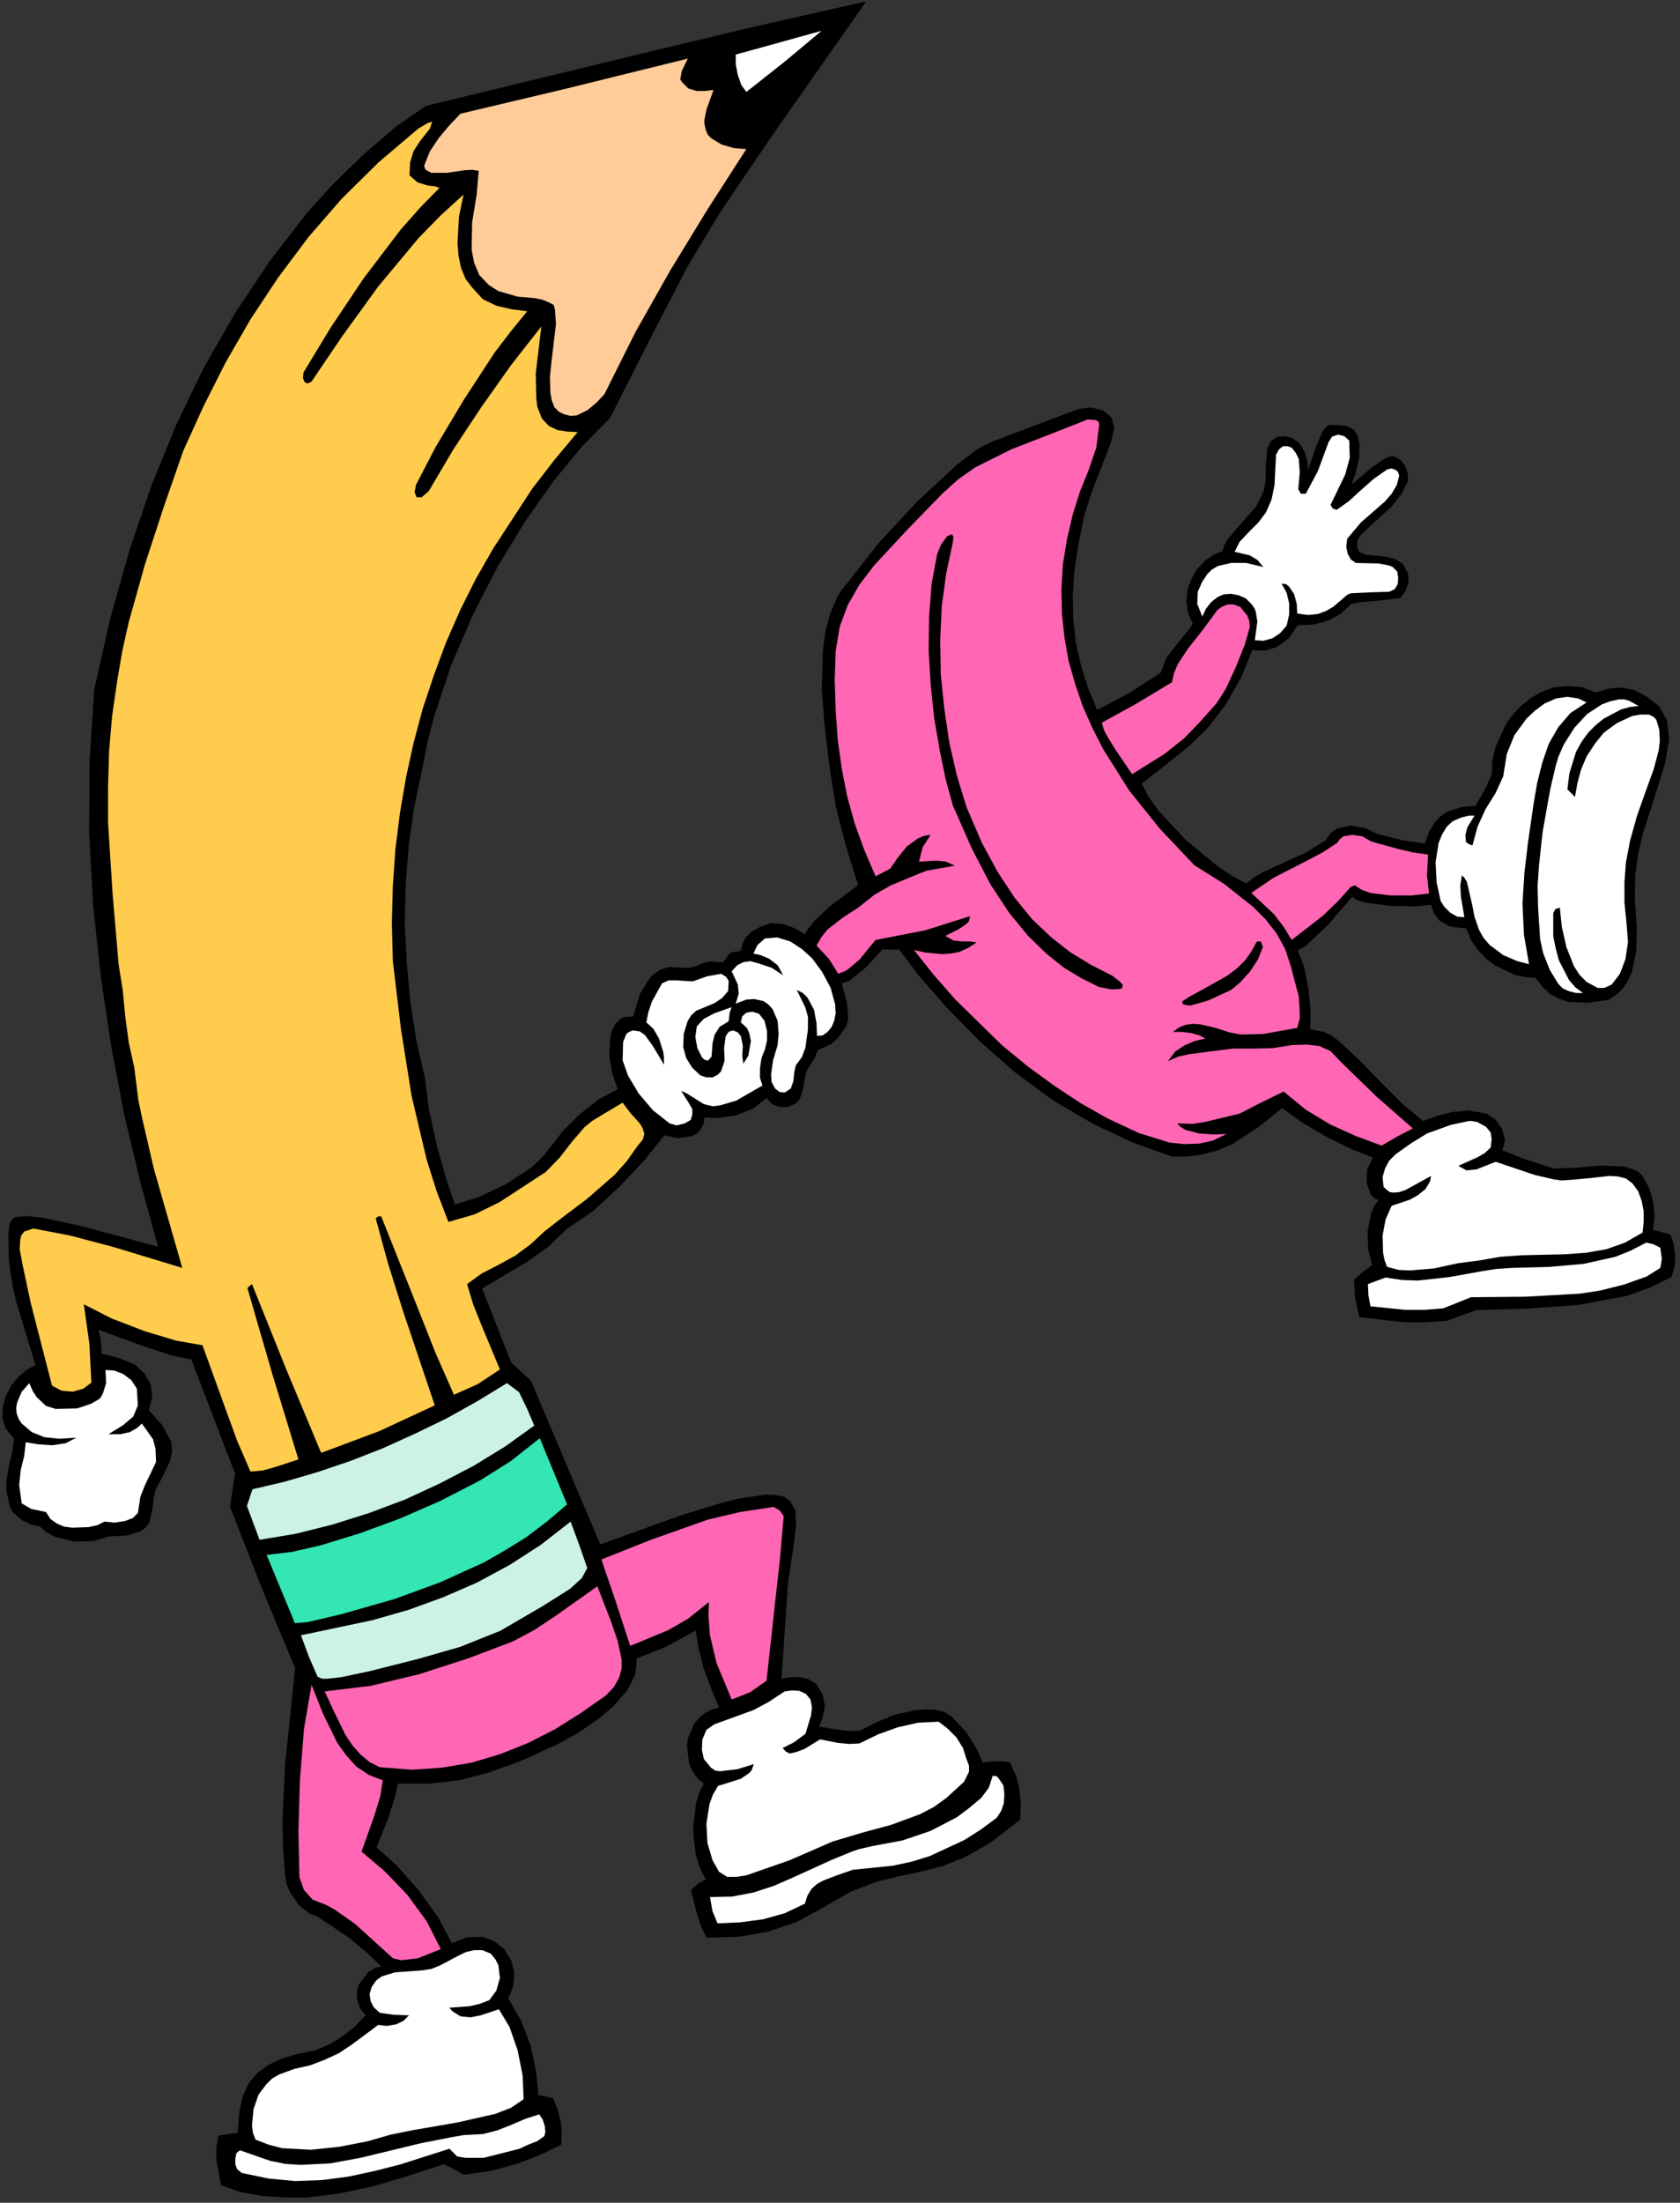 <?xml version="1.0" encoding="UTF-8" standalone="no"?>
<svg
   xmlns:dc="http://purl.org/dc/elements/1.1/"
   xmlns:cc="http://creativecommons.org/ns#"
   xmlns:rdf="http://www.w3.org/1999/02/22-rdf-syntax-ns#"
   xmlns:svg="http://www.w3.org/2000/svg"
   xmlns="http://www.w3.org/2000/svg"
   xmlns:sodipodi="http://sodipodi.sourceforge.net/DTD/sodipodi-0.dtd"
   xmlns:inkscape="http://www.inkscape.org/namespaces/inkscape"
   version="1.0"
   width="58.667mm"
   height="76.87mm"
   id="svg66"
   sodipodi:docname="CS001300.WMF">
  <rect width="100%" height="100%" fill="#333333" stroke="none"/>
  <sodipodi:namedview
     pagecolor="#ffffff"
     bordercolor="#666666"
     borderopacity="1"
     objecttolerance="10"
     gridtolerance="10"
     guidetolerance="10"
     inkscape:pageopacity="0"
     inkscape:pageshadow="2"
     inkscape:window-width="640"
     inkscape:window-height="480"
     id="namedview68" />
  <defs
     id="defs6">
    <clipPath
       clipPathUnits="userSpaceOnUse"
       id="clipWmfPath1">
      <path
         d="M 0,0 L 221.6,0 L 221.6,290.4 L 0,290.4 z"
         id="path2" />
    </clipPath>
    <pattern
       id="WMFhbasepattern"
       patternUnits="userSpaceOnUse"
       width="6"
       height="6"
       x="0"
       y="0" />
  </defs>
  <path
     style="fill:#000000;fill-rule:nonzero;fill-opacity:1;stroke:none;"
     clip-path="url(#clipWmfPath1)"
     d="  M 114.099,0.333   L 102.636,16.663   L 96.771,25.261   L 94.572,28.593   L 90.639,35.125   L 85.508,45.056   L 80.442,55.054   L 76.777,58.787   L 72.978,63.385   L 69.179,68.784   L 65.58,74.716   L 62.315,81.048   L 59.449,87.713   L 57.183,94.512   L 56.316,97.911   L 55.65,101.31   L 54.584,106.309   L 53.85,111.441   L 53.451,116.573   L 53.317,121.772   L 53.584,126.971   L 54.05,132.103   L 54.85,137.235   L 55.983,142.167   L 56.516,146.366   L 57.583,151.232   L 58.849,155.698   L 59.982,158.964   L 63.114,158.03   L 66.78,156.297   L 70.246,154.031   L 71.645,152.698   L 72.778,151.299   L 74.311,149.299   L 76.51,147.1   L 79.043,145.1   L 81.642,143.7   L 80.909,141.568   L 80.509,139.235   L 80.642,136.969   L 80.842,135.969   L 81.309,135.102   L 81.909,134.502   L 82.442,134.236   L 83.642,134.169   L 84.575,131.103   L 85.574,129.437   L 86.041,128.837   L 87.107,128.037   L 88.307,127.637   L 89.64,127.704   L 90.839,127.771   L 91.906,127.504   L 92.839,127.104   L 93.772,126.904   L 95.371,127.038   L 95.971,126.438   L 96.171,126.038   L 96.571,125.704   L 97.837,125.505   L 98.104,124.505   L 98.504,123.705   L 99.237,122.972   L 100.436,122.305   L 101.769,121.839   L 103.302,121.972   L 104.835,122.505   L 106.235,123.372   L 106.835,122.439   L 107.634,121.439   L 109.567,119.639   L 113.366,116.773   L 111.633,111.174   L 110.433,106.376   L 109.634,101.51   L 108.901,95.378   L 108.567,90.912   L 108.701,85.914   L 109.034,83.381   L 109.634,81.048   L 110.567,78.849   L 111.167,77.849   L 111.9,76.982   L 115.965,71.784   L 121.164,66.185   L 126.495,61.253   L 128.895,59.453   L 129.761,58.92   L 131.027,58.32   L 142.157,54.121   L 143.157,53.921   L 144.09,53.854   L 145.623,54.254   L 146.623,55.121   L 146.956,56.52   L 146.489,58.453   L 145.356,61.386   L 144.023,64.785   L 142.957,68.184   L 142.224,71.85   L 141.691,75.316   L 141.491,78.582   L 141.557,81.715   L 141.891,84.714   L 142.557,87.713   L 143.49,90.713   L 144.756,93.778   L 148.955,91.579   L 153.287,88.78   L 154.02,86.847   L 155.287,85.18   L 156.553,83.647   L 157.553,82.314   L 156.886,80.781   L 156.686,79.248   L 156.82,77.782   L 157.353,76.382   L 158.086,75.116   L 159.085,74.05   L 160.218,73.25   L 161.418,72.783   L 161.618,72.117   L 162.018,71.317   L 163.351,69.717   L 165.883,66.851   L 166.883,64.785   L 167.15,63.319   L 167.15,61.653   L 167.35,59.186   L 167.816,58.253   L 168.616,57.72   L 169.549,57.653   L 170.482,57.853   L 171.415,58.52   L 172.082,59.586   L 172.481,60.986   L 172.548,62.519   L 173.814,58.92   L 174.548,57.187   L 174.881,56.587   L 175.481,56.12   L 177.547,56.254   L 178.346,56.587   L 178.613,56.787   L 179.013,57.32   L 179.346,58.587   L 179.279,60.386   L 178.813,62.386   L 178.146,64.252   L 181.212,61.653   L 182.812,60.586   L 183.412,60.319   L 183.611,60.253   L 184.211,60.386   L 184.811,60.786   L 185.344,61.453   L 185.677,62.386   L 185.744,63.385   L 184.878,65.118   L 183.611,66.718   L 179.546,70.45   L 179.079,71.184   L 179.013,72.117   L 179.279,72.85   L 180.212,73.25   L 182.878,73.516   L 184.145,73.85   L 185.078,74.45   L 185.744,75.649   L 185.811,76.849   L 185.411,77.915   L 184.744,78.782   L 181.345,79.182   L 179.546,79.315   L 178.28,79.582   L 176.947,80.848   L 175.347,81.715   L 173.481,82.248   L 171.215,82.381   L 170.016,84.114   L 168.483,85.247   L 166.883,85.714   L 165.217,85.647   L 163.684,89.379   L 161.751,92.779   L 159.419,95.845   L 156.82,98.377   L 153.154,101.31   L 150.555,103.31   L 151.488,105.109   L 152.821,106.975   L 156.486,110.908   L 160.618,114.307   L 162.618,115.64   L 164.484,116.64   L 165.617,115.773   L 166.883,115.04   L 169.549,113.841   L 172.348,112.574   L 175.014,110.908   L 175.68,109.975   L 176.48,109.375   L 178.28,108.975   L 180.146,109.308   L 181.812,110.108   L 185.011,110.908   L 188.143,111.374   L 188.677,109.775   L 189.41,108.575   L 190.209,107.709   L 191.143,107.109   L 193.075,106.509   L 194.808,106.376   L 196.141,104.043   L 197.007,102.11   L 197.074,100.31   L 197.474,98.577   L 198.874,95.511   L 199.807,94.245   L 200.873,93.112   L 202.073,92.179   L 203.272,91.446   L 205.005,90.779   L 206.804,90.579   L 208.737,90.713   L 210.67,91.446   L 212.336,90.912   L 214.069,90.779   L 215.668,91.112   L 217.201,91.912   L 218.868,93.179   L 219.934,95.045   L 220.2,97.511   L 219.667,100.644   L 218.268,105.176   L 216.735,109.908   L 216.135,112.508   L 215.735,115.374   L 215.668,118.639   L 215.935,122.305   L 215.868,125.438   L 215.269,128.237   L 214.735,129.37   L 214.069,130.37   L 213.203,131.17   L 212.269,131.77   L 209.537,132.17   L 207.004,132.036   L 205.805,131.636   L 204.672,131.037   L 203.672,130.103   L 202.739,128.904   L 201.339,128.77   L 200.007,128.504   L 197.341,127.237   L 196.141,126.304   L 195.075,125.171   L 194.208,123.905   L 193.608,122.372   L 191.409,122.105   L 190.076,121.372   L 189.343,120.372   L 188.943,119.239   L 186.744,119.439   L 183.545,119.373   L 180.346,118.973   L 179.213,118.639   L 178.813,118.439   L 178.48,118.106   L 175.281,121.839   L 172.948,124.038   L 172.148,124.771   L 171.149,125.305   L 172.015,127.504   L 172.615,130.503   L 172.881,133.503   L 172.815,135.835   L 174.614,136.169   L 175.614,136.635   L 176.547,137.302   L 179.346,139.901   L 182.212,142.834   L 185.078,145.7   L 187.81,147.966   L 189.61,147.3   L 191.676,146.766   L 193.875,146.566   L 196.141,146.966   L 197.274,147.699   L 198.14,148.899   L 198.54,150.299   L 198.407,151.032   L 198.14,151.765   L 201.006,152.898   L 205.072,154.231   L 208.071,154.098   L 211.336,153.831   L 214.336,153.965   L 215.602,154.365   L 216.068,154.565   L 216.668,155.098   L 217.601,156.764   L 218.134,158.63   L 218.268,160.563   L 218.068,162.296   L 220.4,162.896   L 220.8,164.096   L 221,165.562   L 220.934,167.028   L 220.534,168.361   L 217.668,169.761   L 214.669,170.827   L 208.204,172.027   L 201.539,172.494   L 194.808,172.694   L 191.009,174.093   L 188.077,174.293   L 185.278,174.293   L 179.479,173.627   L 178.946,171.094   L 178.813,168.828   L 179.879,167.895   L 181.212,166.895   L 180.679,164.762   L 180.612,162.296   L 181.079,159.963   L 181.545,158.964   L 182.145,158.23   L 181.545,158.03   L 181.012,157.497   L 180.479,156.031   L 180.546,154.231   L 181.345,152.632   L 178.48,151.499   L 175.081,149.832   L 171.815,147.899   L 169.216,146.033   L 165.95,148.633   L 162.551,150.832   L 160.685,151.632   L 158.752,152.165   L 156.753,152.432   L 154.687,152.432   L 149.622,150.632   L 144.357,148.166   L 139.025,145.033   L 133.96,141.301   L 129.428,137.302   L 125.096,132.903   L 121.364,128.637   L 118.698,125.105   L 117.631,125.171   L 116.432,125.105   L 114.232,127.504   L 112.699,128.77   L 112.1,129.237   L 110.967,129.637   L 111.7,132.303   L 111.833,133.836   L 111.833,134.436   L 111.566,135.369   L 110.567,136.769   L 109.634,137.635   L 107.834,138.435   L 107.434,139.501   L 106.968,140.234   L 106.568,140.834   L 106.235,141.568   L 105.901,143.567   L 105.568,144.633   L 105.435,144.967   L 104.902,145.5   L 103.902,145.9   L 102.902,145.9   L 101.969,145.567   L 101.17,144.7   L 99.303,146.166   L 97.037,147.033   L 94.705,147.366   L 92.905,147.3   L 92.772,148.166   L 92.439,148.833   L 91.906,149.432   L 91.239,149.766   L 89.506,150.032   L 87.64,149.632   L 84.974,152.965   L 81.709,156.431   L 78.243,159.63   L 74.711,162.029   L 72.312,164.362   L 69.379,166.428   L 63.514,169.894   L 67.38,179.759   L 69.979,182.158   L 79.176,203.82   L 89.906,199.954   L 95.371,198.288   L 97.504,197.755   L 101.103,197.221   L 102.369,197.288   L 103.436,197.488   L 104.235,198.088   L 104.902,199.288   L 104.968,201.22   L 104.702,203.42   L 103.902,208.819   L 103.036,221.549   L 104.102,221.349   L 105.368,221.283   L 106.635,221.549   L 107.634,222.149   L 108.501,223.549   L 108.767,225.015   L 108.501,226.415   L 107.968,227.814   L 110.5,228.214   L 112.1,228.414   L 113.566,228.348   L 115.632,227.281   L 118.031,226.281   L 120.697,225.682   L 122.097,225.548   L 123.496,225.615   L 124.563,225.881   L 125.562,226.481   L 127.362,228.414   L 128.761,230.614   L 129.628,232.547   L 131.36,232.413   L 132.36,232.413   L 133.227,232.547   L 134.026,234.28   L 134.426,235.879   L 134.626,237.679   L 134.56,239.945   L 130.694,242.944   L 127.295,244.877   L 124.229,246.077   L 121.297,246.81   L 118.431,247.41   L 115.499,248.143   L 112.233,249.409   L 108.634,251.476   L 105.102,253.409   L 101.37,254.675   L 97.504,255.341   L 93.305,255.475   L 92.639,254.075   L 92.106,252.475   L 91.306,249.343   L 92.239,248.476   L 93.305,247.943   L 92.506,246.41   L 91.972,244.744   L 91.706,242.944   L 91.572,241.145   L 91.972,237.812   L 92.439,236.346   L 93.039,235.213   L 92.172,234.546   L 91.506,233.613   L 91.039,232.547   L 90.906,231.414   L 90.773,230.28   L 90.906,229.281   L 91.706,227.414   L 92.372,226.615   L 93.105,226.015   L 94.038,225.548   L 95.038,225.282   L 94.038,222.882   L 92.972,220.016   L 92.239,217.15   L 91.906,214.884   L 87.774,217.15   L 83.908,218.683   L 83.908,219.75   L 83.708,220.883   L 83.242,221.882   L 82.642,222.949   L 80.909,224.948   L 78.776,226.748   L 76.244,228.481   L 73.578,229.947   L 68.579,232.213   L 64.514,233.68   L 60.715,234.679   L 56.783,235.146   L 52.451,235.146   L 51.984,237.146   L 51.251,239.478   L 49.585,243.677   L 52.384,246.21   L 55.25,249.476   L 57.783,253.009   L 59.582,256.408   L 61.715,255.608   L 63.648,255.541   L 65.247,256.141   L 66.513,257.208   L 67.38,258.607   L 67.78,260.207   L 67.646,261.94   L 66.98,263.606   L 68.646,266.472   L 69.912,269.738   L 70.645,273.137   L 70.979,276.47   L 71.645,276.537   L 72.911,276.803   L 73.511,278.269   L 73.911,279.802   L 74.044,281.402   L 73.978,282.802   L 71.379,284.068   L 68.313,285.268   L 64.847,286.201   L 61.248,286.734   L 59.849,285.934   L 58.582,285.335   L 53.717,286.934   L 49.185,288.267   L 44.787,289.2   L 40.588,289.733   L 37.722,289.733   L 34.59,289.534   L 31.657,289   L 29.258,288.134   L 28.658,284.868   L 28.658,283.202   L 28.925,281.735   L 31.457,281.402   L 31.657,278.736   L 32.124,276.537   L 32.923,274.804   L 34.056,273.471   L 35.523,272.404   L 37.255,271.604   L 39.255,271.004   L 41.587,270.538   L 43.52,269.738   L 45.253,268.672   L 46.853,267.405   L 48.385,265.806   L 47.586,264.806   L 47.252,263.806   L 47.186,262.74   L 47.452,261.807   L 48.652,260.207   L 49.518,259.674   L 50.518,259.407   L 48.652,257.608   L 46.186,255.541   L 41.921,252.675   L 40.854,252.275   L 39.521,251.209   L 38.388,249.543   L 37.922,248.476   L 37.722,247.343   L 37.455,243.544   L 37.389,239.812   L 37.722,232.747   L 39.055,220.016   L 34.59,209.285   L 30.458,198.688   L 31.124,194.355   L 25.326,179.226   L 22.726,178.692   L 19.061,177.493   L 12.863,175.226   L 13.196,176.826   L 13.329,178.626   L 15.529,179.159   L 17.795,180.092   L 18.994,181.225   L 19.794,182.625   L 19.994,184.291   L 19.527,186.024   L 21.327,188.024   L 22.527,190.223   L 22.593,191.556   L 22.327,192.689   L 21.46,194.555   L 20.461,196.422   L 20.194,197.488   L 20.061,198.754   L 19.661,200.687   L 19.194,201.354   L 18.528,201.887   L 16.728,202.42   L 14.262,202.554   L 12.33,203.153   L 9.864,203.22   L 7.331,202.62   L 6.198,202.02   L 5.265,201.22   L 4.265,201.021   L 2.932,200.421   L 1.799,199.421   L 1.4,198.688   L 1.2,197.821   L 0.933,196.555   L 0.933,195.422   L 1.266,193.356   L 1.733,191.489   L 1.933,189.69   L 0.866,188.423   L 0.4,187.024   L 0.467,185.557   L 0.866,184.158   L 1.6,182.758   L 2.533,181.625   L 3.666,180.692   L 4.799,180.092   L 2.266,171.761   L 1.799,169.761   L 1.466,167.695   L 1.266,166.095   L 1.2,162.896   L 1.333,161.563   L 1.6,160.963   L 1.999,160.63   L 3.532,160.496   L 5.532,160.696   L 10.53,161.763   L 20.994,164.562   L 18.661,156.031   L 16.528,147.166   L 14.796,138.102   L 13.396,128.77   L 12.396,119.373   L 11.863,109.841   L 11.93,100.377   L 12.53,90.979   L 14.662,81.515   L 17.195,72.583   L 20.061,64.119   L 23.326,56.12   L 26.992,48.522   L 31.124,41.324   L 35.656,34.525   L 40.654,28.06   L 44.187,24.194   L 48.252,20.262   L 52.384,16.729   L 56.25,14.063   L 84.308,7.265   L 98.504,3.866   L 114.099,0.333  z "
     id="path8" />
  <path
     style="fill:none;stroke:#000000;stroke-width:0.2px;stroke-linecap:round;stroke-linejoin:round;stroke-miterlimit:4;stroke-dasharray:none;stroke-opacity:1;"
     clip-path="url(#clipWmfPath1)"
     d="  M 114.099,0.333   L 102.636,16.663   L 96.771,25.261   L 94.572,28.593   L 90.639,35.125   L 85.508,45.056   L 80.442,55.054   L 76.777,58.787   L 72.978,63.385   L 69.179,68.784   L 65.58,74.716   L 62.315,81.048   L 59.449,87.713   L 57.183,94.512   L 56.316,97.911   L 55.65,101.31   L 54.584,106.309   L 53.85,111.441   L 53.451,116.573   L 53.317,121.772   L 53.584,126.971   L 54.05,132.103   L 54.85,137.235   L 55.983,142.167   L 56.516,146.366   L 57.583,151.232   L 58.849,155.698   L 59.982,158.964   L 63.114,158.03   L 66.78,156.297   L 70.246,154.031   L 71.645,152.698   L 72.778,151.299   L 74.311,149.299   L 76.51,147.1   L 79.043,145.1   L 81.642,143.7   L 80.909,141.568   L 80.509,139.235   L 80.642,136.969   L 80.842,135.969   L 81.309,135.102   L 81.909,134.502   L 82.442,134.236   L 83.642,134.169   L 84.575,131.103   L 85.574,129.437   L 86.041,128.837   L 87.107,128.037   L 88.307,127.637   L 89.64,127.704   L 90.839,127.771   L 91.906,127.504   L 92.839,127.104   L 93.772,126.904   L 95.371,127.038   L 95.971,126.438   L 96.171,126.038   L 96.571,125.704   L 97.837,125.505   L 98.104,124.505   L 98.504,123.705   L 99.237,122.972   L 100.436,122.305   L 101.769,121.839   L 103.302,121.972   L 104.835,122.505   L 106.235,123.372   L 106.835,122.439   L 107.634,121.439   L 109.567,119.639   L 113.366,116.773   L 111.633,111.174   L 110.433,106.376   L 109.634,101.51   L 108.901,95.378   L 108.567,90.912   L 108.701,85.914   L 109.034,83.381   L 109.634,81.048   L 110.567,78.849   L 111.167,77.849   L 111.9,76.982   L 115.965,71.784   L 121.164,66.185   L 126.495,61.253   L 128.895,59.453   L 129.761,58.92   L 131.027,58.32   L 142.157,54.121   L 143.157,53.921   L 144.09,53.854   L 145.623,54.254   L 146.623,55.121   L 146.956,56.52   L 146.489,58.453   L 145.356,61.386   L 144.023,64.785   L 142.957,68.184   L 142.224,71.85   L 141.691,75.316   L 141.491,78.582   L 141.557,81.715   L 141.891,84.714   L 142.557,87.713   L 143.49,90.713   L 144.756,93.778   L 148.955,91.579   L 153.287,88.78   L 154.02,86.847   L 155.287,85.18   L 156.553,83.647   L 157.553,82.314   L 156.886,80.781   L 156.686,79.248   L 156.82,77.782   L 157.353,76.382   L 158.086,75.116   L 159.085,74.05   L 160.218,73.25   L 161.418,72.783   L 161.618,72.117   L 162.018,71.317   L 163.351,69.717   L 165.883,66.851   L 166.883,64.785   L 167.15,63.319   L 167.15,61.653   L 167.35,59.186   L 167.816,58.253   L 168.616,57.72   L 169.549,57.653   L 170.482,57.853   L 171.415,58.52   L 172.082,59.586   L 172.481,60.986   L 172.548,62.519   L 173.814,58.92   L 174.548,57.187   L 174.881,56.587   L 175.481,56.12   L 177.547,56.254   L 178.346,56.587   L 178.613,56.787   L 179.013,57.32   L 179.346,58.587   L 179.279,60.386   L 178.813,62.386   L 178.146,64.252   L 181.212,61.653   L 182.812,60.586   L 183.412,60.319   L 183.611,60.253   L 184.211,60.386   L 184.811,60.786   L 185.344,61.453   L 185.677,62.386   L 185.744,63.385   L 184.878,65.118   L 183.611,66.718   L 179.546,70.45   L 179.079,71.184   L 179.013,72.117   L 179.279,72.85   L 180.212,73.25   L 182.878,73.516   L 184.145,73.85   L 185.078,74.45   L 185.744,75.649   L 185.811,76.849   L 185.411,77.915   L 184.744,78.782   L 181.345,79.182   L 179.546,79.315   L 178.28,79.582   L 176.947,80.848   L 175.347,81.715   L 173.481,82.248   L 171.215,82.381   L 170.016,84.114   L 168.483,85.247   L 166.883,85.714   L 165.217,85.647   L 163.684,89.379   L 161.751,92.779   L 159.419,95.845   L 156.82,98.377   L 153.154,101.31   L 150.555,103.31   L 151.488,105.109   L 152.821,106.975   L 156.486,110.908   L 160.618,114.307   L 162.618,115.64   L 164.484,116.64   L 165.617,115.773   L 166.883,115.04   L 169.549,113.841   L 172.348,112.574   L 175.014,110.908   L 175.68,109.975   L 176.48,109.375   L 178.28,108.975   L 180.146,109.308   L 181.812,110.108   L 185.011,110.908   L 188.143,111.374   L 188.677,109.775   L 189.41,108.575   L 190.209,107.709   L 191.143,107.109   L 193.075,106.509   L 194.808,106.376   L 196.141,104.043   L 197.007,102.11   L 197.074,100.31   L 197.474,98.577   L 198.874,95.511   L 199.807,94.245   L 200.873,93.112   L 202.073,92.179   L 203.272,91.446   L 205.005,90.779   L 206.804,90.579   L 208.737,90.713   L 210.67,91.446   L 212.336,90.912   L 214.069,90.779   L 215.668,91.112   L 217.201,91.912   L 218.868,93.179   L 219.934,95.045   L 220.2,97.511   L 219.667,100.644   L 218.268,105.176   L 216.735,109.908   L 216.135,112.508   L 215.735,115.374   L 215.668,118.639   L 215.935,122.305   L 215.868,125.438   L 215.269,128.237   L 214.735,129.37   L 214.069,130.37   L 213.203,131.17   L 212.269,131.77   L 209.537,132.17   L 207.004,132.036   L 205.805,131.636   L 204.672,131.037   L 203.672,130.103   L 202.739,128.904   L 201.339,128.77   L 200.007,128.504   L 197.341,127.237   L 196.141,126.304   L 195.075,125.171   L 194.208,123.905   L 193.608,122.372   L 191.409,122.105   L 190.076,121.372   L 189.343,120.372   L 188.943,119.239   L 186.744,119.439   L 183.545,119.373   L 180.346,118.973   L 179.213,118.639   L 178.813,118.439   L 178.48,118.106   L 175.281,121.839   L 172.948,124.038   L 172.148,124.771   L 171.149,125.305   L 172.015,127.504   L 172.615,130.503   L 172.881,133.503   L 172.815,135.835   L 174.614,136.169   L 175.614,136.635   L 176.547,137.302   L 179.346,139.901   L 182.212,142.834   L 185.078,145.7   L 187.81,147.966   L 189.61,147.3   L 191.676,146.766   L 193.875,146.566   L 196.141,146.966   L 197.274,147.699   L 198.14,148.899   L 198.54,150.299   L 198.407,151.032   L 198.14,151.765   L 201.006,152.898   L 205.072,154.231   L 208.071,154.098   L 211.336,153.831   L 214.336,153.965   L 215.602,154.365   L 216.068,154.565   L 216.668,155.098   L 217.601,156.764   L 218.134,158.63   L 218.268,160.563   L 218.068,162.296   L 220.4,162.896   L 220.8,164.096   L 221,165.562   L 220.934,167.028   L 220.534,168.361   L 217.668,169.761   L 214.669,170.827   L 208.204,172.027   L 201.539,172.494   L 194.808,172.694   L 191.009,174.093   L 188.077,174.293   L 185.278,174.293   L 179.479,173.627   L 178.946,171.094   L 178.813,168.828   L 179.879,167.895   L 181.212,166.895   L 180.679,164.762   L 180.612,162.296   L 181.079,159.963   L 181.545,158.964   L 182.145,158.23   L 181.545,158.03   L 181.012,157.497   L 180.479,156.031   L 180.546,154.231   L 181.345,152.632   L 178.48,151.499   L 175.081,149.832   L 171.815,147.899   L 169.216,146.033   L 165.95,148.633   L 162.551,150.832   L 160.685,151.632   L 158.752,152.165   L 156.753,152.432   L 154.687,152.432   L 149.622,150.632   L 144.357,148.166   L 139.025,145.033   L 133.96,141.301   L 129.428,137.302   L 125.096,132.903   L 121.364,128.637   L 118.698,125.105   L 117.631,125.171   L 116.432,125.105   L 114.232,127.504   L 112.699,128.77   L 112.1,129.237   L 110.967,129.637   L 111.7,132.303   L 111.833,133.836   L 111.833,134.436   L 111.566,135.369   L 110.567,136.769   L 109.634,137.635   L 107.834,138.435   L 107.434,139.501   L 106.968,140.234   L 106.568,140.834   L 106.235,141.568   L 105.901,143.567   L 105.568,144.633   L 105.435,144.967   L 104.902,145.5   L 103.902,145.9   L 102.902,145.9   L 101.969,145.567   L 101.17,144.7   L 99.303,146.166   L 97.037,147.033   L 94.705,147.366   L 92.905,147.3   L 92.772,148.166   L 92.439,148.833   L 91.906,149.432   L 91.239,149.766   L 89.506,150.032   L 87.64,149.632   L 84.974,152.965   L 81.709,156.431   L 78.243,159.63   L 74.711,162.029   L 72.312,164.362   L 69.379,166.428   L 63.514,169.894   L 67.38,179.759   L 69.979,182.158   L 79.176,203.82   L 89.906,199.954   L 95.371,198.288   L 97.504,197.755   L 101.103,197.221   L 102.369,197.288   L 103.436,197.488   L 104.235,198.088   L 104.902,199.288   L 104.968,201.22   L 104.702,203.42   L 103.902,208.819   L 103.036,221.549   L 104.102,221.349   L 105.368,221.283   L 106.635,221.549   L 107.634,222.149   L 108.501,223.549   L 108.767,225.015   L 108.501,226.415   L 107.968,227.814   L 110.5,228.214   L 112.1,228.414   L 113.566,228.348   L 115.632,227.281   L 118.031,226.281   L 120.697,225.682   L 122.097,225.548   L 123.496,225.615   L 124.563,225.881   L 125.562,226.481   L 127.362,228.414   L 128.761,230.614   L 129.628,232.547   L 131.36,232.413   L 132.36,232.413   L 133.227,232.547   L 134.026,234.28   L 134.426,235.879   L 134.626,237.679   L 134.56,239.945   L 130.694,242.944   L 127.295,244.877   L 124.229,246.077   L 121.297,246.81   L 118.431,247.41   L 115.499,248.143   L 112.233,249.409   L 108.634,251.476   L 105.102,253.409   L 101.37,254.675   L 97.504,255.341   L 93.305,255.475   L 92.639,254.075   L 92.106,252.475   L 91.306,249.343   L 92.239,248.476   L 93.305,247.943   L 92.506,246.41   L 91.972,244.744   L 91.706,242.944   L 91.572,241.145   L 91.972,237.812   L 92.439,236.346   L 93.039,235.213   L 92.172,234.546   L 91.506,233.613   L 91.039,232.547   L 90.906,231.414   L 90.773,230.28   L 90.906,229.281   L 91.706,227.414   L 92.372,226.615   L 93.105,226.015   L 94.038,225.548   L 95.038,225.282   L 94.038,222.882   L 92.972,220.016   L 92.239,217.15   L 91.906,214.884   L 87.774,217.15   L 83.908,218.683   L 83.908,219.75   L 83.708,220.883   L 83.242,221.882   L 82.642,222.949   L 80.909,224.948   L 78.776,226.748   L 76.244,228.481   L 73.578,229.947   L 68.579,232.213   L 64.514,233.68   L 60.715,234.679   L 56.783,235.146   L 52.451,235.146   L 51.984,237.146   L 51.251,239.478   L 49.585,243.677   L 52.384,246.21   L 55.25,249.476   L 57.783,253.009   L 59.582,256.408   L 61.715,255.608   L 63.648,255.541   L 65.247,256.141   L 66.513,257.208   L 67.38,258.607   L 67.78,260.207   L 67.646,261.94   L 66.98,263.606   L 68.646,266.472   L 69.912,269.738   L 70.645,273.137   L 70.979,276.47   L 71.645,276.537   L 72.911,276.803   L 73.511,278.269   L 73.911,279.802   L 74.044,281.402   L 73.978,282.802   L 71.379,284.068   L 68.313,285.268   L 64.847,286.201   L 61.248,286.734   L 59.849,285.934   L 58.582,285.335   L 53.717,286.934   L 49.185,288.267   L 44.787,289.2   L 40.588,289.733   L 37.722,289.733   L 34.59,289.534   L 31.657,289   L 29.258,288.134   L 28.658,284.868   L 28.658,283.202   L 28.925,281.735   L 31.457,281.402   L 31.657,278.736   L 32.124,276.537   L 32.923,274.804   L 34.056,273.471   L 35.523,272.404   L 37.255,271.604   L 39.255,271.004   L 41.587,270.538   L 43.52,269.738   L 45.253,268.672   L 46.853,267.405   L 48.385,265.806   L 47.586,264.806   L 47.252,263.806   L 47.186,262.74   L 47.452,261.807   L 48.652,260.207   L 49.518,259.674   L 50.518,259.407   L 48.652,257.608   L 46.186,255.541   L 41.921,252.675   L 40.854,252.275   L 39.521,251.209   L 38.388,249.543   L 37.922,248.476   L 37.722,247.343   L 37.455,243.544   L 37.389,239.812   L 37.722,232.747   L 39.055,220.016   L 34.59,209.285   L 30.458,198.688   L 31.124,194.355   L 25.326,179.226   L 22.726,178.692   L 19.061,177.493   L 12.863,175.226   L 13.196,176.826   L 13.329,178.626   L 15.529,179.159   L 17.795,180.092   L 18.994,181.225   L 19.794,182.625   L 19.994,184.291   L 19.527,186.024   L 21.327,188.024   L 22.527,190.223   L 22.593,191.556   L 22.327,192.689   L 21.46,194.555   L 20.461,196.422   L 20.194,197.488   L 20.061,198.754   L 19.661,200.687   L 19.194,201.354   L 18.528,201.887   L 16.728,202.42   L 14.262,202.554   L 12.33,203.153   L 9.864,203.22   L 7.331,202.62   L 6.198,202.02   L 5.265,201.22   L 4.265,201.021   L 2.932,200.421   L 1.799,199.421   L 1.4,198.688   L 1.2,197.821   L 0.933,196.555   L 0.933,195.422   L 1.266,193.356   L 1.733,191.489   L 1.933,189.69   L 0.866,188.423   L 0.4,187.024   L 0.467,185.557   L 0.866,184.158   L 1.6,182.758   L 2.533,181.625   L 3.666,180.692   L 4.799,180.092   L 2.266,171.761   L 1.799,169.761   L 1.466,167.695   L 1.266,166.095   L 1.2,162.896   L 1.333,161.563   L 1.6,160.963   L 1.999,160.63   L 3.532,160.496   L 5.532,160.696   L 10.53,161.763   L 20.994,164.562   L 18.661,156.031   L 16.528,147.166   L 14.796,138.102   L 13.396,128.77   L 12.396,119.373   L 11.863,109.841   L 11.93,100.377   L 12.53,90.979   L 14.662,81.515   L 17.195,72.583   L 20.061,64.119   L 23.326,56.12   L 26.992,48.522   L 31.124,41.324   L 35.656,34.525   L 40.654,28.06   L 44.187,24.194   L 48.252,20.262   L 52.384,16.729   L 56.25,14.063   L 84.308,7.265   L 98.504,3.866   L 114.099,0.333  z "
     id="path10" />
  <path
     style="fill:#ffffff;fill-rule:nonzero;fill-opacity:1;stroke:none;"
     clip-path="url(#clipWmfPath1)"
     d="  M 108.434,4.066   L 103.569,8.131   L 98.504,12.131   L 97.837,11.197   L 97.371,9.864   L 97.104,8.465   L 97.104,7.198   L 108.434,4.066  z "
     id="path12" />
  <path
     style="fill:#ffcc99;fill-rule:nonzero;fill-opacity:1;stroke:none;"
     clip-path="url(#clipWmfPath1)"
     d="  M 90.04,10.864   L 90.839,11.664   L 91.906,11.997   L 93.039,11.997   L 94.172,11.864   L 93.239,14.463   L 92.972,15.796   L 92.972,16.33   L 93.172,17.196   L 93.439,17.796   L 93.905,18.262   L 95.238,19.062   L 96.838,19.529   L 98.504,19.662   L 93.439,27.527   L 88.507,35.592   L 83.908,43.723   L 79.776,51.988   L 78.71,53.121   L 77.51,54.121   L 76.11,54.787   L 75.311,54.854   L 74.511,54.654   L 73.778,54.321   L 73.178,53.721   L 72.845,52.855   L 72.645,51.855   L 72.578,49.722   L 72.778,47.789   L 73.378,42.724   L 73.245,40.857   L 73.111,40.324   L 73.045,40.191   L 72.378,39.858   L 71.578,39.524   L 70.579,39.324   L 68.313,39.124   L 65.78,38.391   L 64.514,37.591   L 63.248,36.258   L 62.581,34.659   L 62.248,32.926   L 62.315,29.327   L 62.914,25.661   L 63.181,22.528   L 62.315,22.395   L 61.248,22.462   L 58.982,22.795   L 56.916,22.795   L 56.316,22.462   L 56.116,22.328   L 55.983,21.862   L 56.716,19.995   L 57.916,18.196   L 59.315,16.53   L 60.782,14.997   L 74.844,11.664   L 90.773,7.732   L 89.973,9.398   L 89.84,10.198   L 89.773,10.464   L 90.04,10.864  z "
     id="path14" />
  <path
     style="fill:#ffcc4d;fill-rule:nonzero;fill-opacity:1;stroke:none;"
     clip-path="url(#clipWmfPath1)"
     d="  M 54.584,19.929   L 54.117,21.462   L 54.05,23.128   L 55.117,24.061   L 56.45,24.461   L 57.516,24.594   L 57.983,24.794   L 55.383,27.46   L 52.851,30.326   L 47.986,36.725   L 43.654,43.19   L 40.055,49.122   L 39.988,49.855   L 40.188,50.388   L 40.588,50.588   L 41.121,50.322   L 45.186,44.323   L 49.918,37.791   L 55.25,31.393   L 58.183,28.393   L 61.182,25.661   L 60.582,28.527   L 60.382,31.993   L 60.515,33.726   L 60.848,35.325   L 61.448,36.792   L 62.315,37.925   L 63.714,39.458   L 65.514,40.324   L 67.513,40.791   L 69.579,41.057   L 67.513,43.59   L 65.314,46.456   L 61.182,52.788   L 57.516,58.92   L 54.917,63.919   L 54.717,64.918   L 54.983,65.585   L 55.65,65.585   L 56.583,64.785   L 59.849,59.253   L 63.514,53.721   L 67.38,48.256   L 71.445,43.057   L 70.712,49.255   L 70.779,52.521   L 70.912,53.654   L 71.512,55.187   L 72.445,56.187   L 73.578,56.72   L 74.844,56.92   L 76.244,56.987   L 73.178,60.653   L 70.246,64.452   L 65.114,72.317   L 62.781,76.382   L 60.715,80.515   L 58.849,84.781   L 57.249,89.113   L 55.783,93.512   L 54.584,97.978   L 53.584,102.576   L 52.784,107.242   L 52.184,112.041   L 51.851,116.84   L 51.718,121.772   L 51.851,126.771   L 52.917,135.702   L 54.317,144.5   L 56.316,152.965   L 57.649,157.164   L 59.182,161.163   L 62.648,160.163   L 65.914,158.564   L 72.045,154.565   L 73.911,152.632   L 75.511,150.565   L 77.177,148.633   L 78.176,147.833   L 79.376,147.1   L 82.175,145.433   L 83.175,146.766   L 84.441,148.166   L 84.841,148.833   L 85.041,149.566   L 84.841,150.299   L 84.175,151.099   L 82.708,153.165   L 81.109,154.964   L 77.51,158.097   L 73.711,160.963   L 71.845,162.429   L 70.046,164.096   L 67.98,165.629   L 65.78,166.828   L 63.581,167.961   L 61.648,169.361   L 62.448,172.027   L 63.648,175.026   L 65.98,180.625   L 63.048,182.558   L 59.915,183.958   L 57.449,178.359   L 55.05,172.294   L 50.318,160.43   L 49.918,160.43   L 49.585,160.696   L 51.251,166.762   L 53.251,173.094   L 57.383,185.357   L 50.052,188.757   L 42.387,191.623   L 37.789,180.625   L 33.257,169.361   L 32.923,169.628   L 32.657,169.894   L 35.923,181.158   L 39.388,192.489   L 36.322,193.489   L 34.656,193.955   L 33.057,194.089   L 31.324,190.09   L 29.791,185.891   L 26.725,177.426   L 23.26,176.826   L 19.061,175.56   L 14.729,173.893   L 11.063,172.027   L 11.796,177.226   L 12.063,182.358   L 10.997,183.158   L 9.597,183.558   L 8.131,183.425   L 6.865,182.758   L 4.065,171.894   L 2.999,166.895   L 2.666,165.162   L 2.599,164.696   L 2.666,163.562   L 2.799,162.963   L 3.199,162.429   L 4.399,162.029   L 9.264,162.963   L 15.062,164.496   L 24.059,167.228   L 20.327,154.231   L 18.794,147.633   L 18.261,145.1   L 17.728,140.834   L 16.995,137.502   L 16.528,134.036   L 16.195,130.57   L 15.662,127.237   L 14.862,117.906   L 14.262,108.508   L 14.262,103.776   L 14.396,99.111   L 14.796,94.445   L 15.462,89.846   L 16.128,85.914   L 16.995,82.048   L 19.128,74.45   L 21.594,66.918   L 24.193,59.453   L 26.859,53.588   L 29.791,47.789   L 33.057,42.124   L 36.722,36.592   L 40.721,31.259   L 45.12,26.194   L 49.985,21.395   L 55.25,16.929   L 56.516,16.196   L 57.05,16.063   L 56.716,16.996   L 55.45,18.596   L 54.584,19.929  z "
     id="path16" />
  <path
     style="fill:#ff66b3;fill-rule:nonzero;fill-opacity:1;stroke:none;"
     clip-path="url(#clipWmfPath1)"
     d="  M 145.09,55.92   L 144.69,59.053   L 143.69,61.986   L 142.557,64.785   L 141.624,67.718   L 140.824,71.117   L 140.291,74.383   L 140.091,77.649   L 140.158,80.915   L 140.491,84.047   L 141.024,87.113   L 141.891,90.179   L 142.89,93.112   L 144.157,95.978   L 145.623,98.844   L 149.022,104.243   L 153.087,109.308   L 157.619,114.107   L 161.551,116.573   L 165.35,119.573   L 167.016,121.239   L 168.483,123.105   L 169.616,125.171   L 170.349,127.371   L 171.415,131.436   L 171.548,133.503   L 171.548,134.303   L 171.215,135.569   L 166.75,136.369   L 164.484,136.435   L 163.684,136.435   L 162.285,136.169   L 160.418,135.569   L 158.419,135.102   L 157.419,135.036   L 156.486,135.169   L 155.62,135.502   L 154.82,136.102   L 155.886,136.102   L 157.153,136.235   L 158.352,136.569   L 159.085,136.969   L 157.686,137.302   L 156.286,137.902   L 155.087,138.702   L 154.154,139.968   L 155.487,139.368   L 156.953,139.035   L 159.552,138.702   L 162.684,138.302   L 165.484,138.302   L 168.016,138.235   L 170.549,137.835   L 172.481,137.768   L 174.148,137.968   L 175.614,138.635   L 177.147,140.234   L 181.679,144.633   L 186.477,148.833   L 184.411,149.899   L 182.345,151.099   L 178.946,149.832   L 175.547,148.299   L 172.348,146.366   L 169.416,143.967   L 166.017,145.633   L 164.217,146.566   L 163.551,146.9   L 162.418,147.166   L 159.085,147.966   L 157.419,148.233   L 155.353,148.166   L 155.82,148.633   L 156.486,149.032   L 158.286,149.499   L 160.218,149.632   L 161.885,149.566   L 160.085,150.432   L 158.286,150.832   L 156.353,150.899   L 154.354,150.699   L 150.288,149.432   L 146.156,147.499   L 142.624,145.5   L 139.091,143.167   L 135.626,140.634   L 132.294,137.902   L 126.095,131.836   L 123.23,128.57   L 120.63,125.305   L 122.163,125.638   L 124.296,125.838   L 125.429,125.771   L 126.562,125.571   L 127.762,125.038   L 128.895,124.305   L 128.028,124.171   L 126.962,124.171   L 125.829,124.038   L 124.762,123.438   L 126.495,122.572   L 127.495,121.905   L 127.828,121.572   L 127.895,121.439   L 128.028,120.839   L 122.097,122.705   L 115.565,123.972   L 113.433,126.571   L 112.166,127.637   L 111.633,128.037   L 110.633,128.437   L 109.434,126.504   L 107.768,124.705   L 108.434,123.572   L 109.234,122.572   L 111.233,121.039   L 113.366,119.639   L 115.365,118.04   L 117.565,116.773   L 121.43,115.174   L 122.297,114.84   L 123.43,114.64   L 126.029,114.174   L 124.829,113.641   L 123.563,113.507   L 121.297,113.641   L 121.763,111.774   L 122.83,110.108   L 121.963,110.241   L 121.164,110.575   L 119.697,111.641   L 118.498,113.107   L 117.498,114.574   L 115.565,115.573   L 114.099,112.174   L 112.833,108.708   L 111.833,105.109   L 111.1,101.377   L 110.567,97.578   L 110.3,93.712   L 110.167,89.779   L 110.3,85.847   L 110.833,82.648   L 111.9,79.782   L 113.433,77.116   L 115.365,74.583   L 119.764,69.851   L 124.363,65.118   L 126.429,63.252   L 128.695,61.653   L 133.493,59.253   L 138.492,57.32   L 143.557,55.321   L 144.49,55.387   L 144.89,55.521   L 145.09,55.92  z "
     id="path18" />
  <path
     style="fill:#ffffff;fill-rule:nonzero;fill-opacity:1;stroke:none;"
     clip-path="url(#clipWmfPath1)"
     d="  M 178.08,58.12   L 178.146,60.386   L 177.547,62.586   L 175.614,66.585   L 175.88,67.051   L 176.414,67.251   L 178.013,66.118   L 179.613,64.652   L 181.279,63.185   L 183.078,61.919   L 183.611,61.786   L 184.078,61.919   L 184.478,62.186   L 184.678,62.719   L 184.345,63.985   L 183.678,65.118   L 182.812,66.118   L 181.745,67.051   L 179.613,68.918   L 177.813,71.05   L 177.68,72.117   L 177.88,73.05   L 178.28,73.783   L 178.946,74.25   L 181.945,74.316   L 183.345,74.583   L 183.811,74.783   L 184.411,75.383   L 184.544,76.183   L 184.478,77.049   L 184.078,77.715   L 183.345,78.049   L 181.146,78.115   L 178.28,78.249   L 177.813,78.449   L 177.28,78.915   L 175.947,80.048   L 175.014,80.582   L 173.948,80.981   L 172.681,81.115   L 171.215,80.915   L 171.149,79.648   L 170.815,78.382   L 170.149,77.382   L 169.749,77.049   L 169.149,76.982   L 169.816,78.182   L 170.149,79.582   L 170.149,81.048   L 169.816,82.514   L 168.949,83.514   L 167.949,84.181   L 166.75,84.514   L 165.617,84.447   L 165.95,81.981   L 165.75,80.715   L 165.617,80.315   L 165.217,79.715   L 164.417,78.915   L 163.484,78.515   L 162.484,78.315   L 161.551,78.382   L 160.752,78.715   L 159.885,79.382   L 159.152,80.315   L 158.686,81.315   L 158.019,79.648   L 158.086,78.049   L 158.686,76.716   L 159.352,75.716   L 159.952,75.116   L 160.752,74.65   L 162.484,74.25   L 164.484,74.25   L 166.75,74.783   L 165.95,73.85   L 164.95,73.25   L 162.951,72.783   L 163.617,71.45   L 164.817,70.184   L 166.083,68.918   L 167.083,67.584   L 167.816,65.918   L 168.216,63.985   L 168.416,59.986   L 168.816,59.253   L 169.349,58.853   L 169.949,58.853   L 170.482,59.053   L 171.015,59.72   L 171.415,60.519   L 171.548,62.319   L 171.348,64.519   L 171.682,65.118   L 172.348,65.118   L 173.948,62.119   L 175.347,58.32   L 175.814,57.587   L 176.614,57.32   L 177.413,57.52   L 178.08,58.12  z "
     id="path20" />
  <path
     style="fill:#000000;fill-rule:nonzero;fill-opacity:1;stroke:none;"
     clip-path="url(#clipWmfPath1)"
     d="  M 125.762,71.517   L 124.896,75.583   L 124.296,79.915   L 124.096,84.381   L 124.163,88.913   L 124.629,93.445   L 125.296,97.978   L 126.295,102.31   L 127.562,106.442   L 129.561,111.108   L 131.694,115.04   L 133.893,118.373   L 136.226,121.239   L 138.692,123.572   L 141.224,125.571   L 143.957,127.237   L 146.823,128.704   L 147.689,129.37   L 148.155,129.837   L 148.155,130.237   L 147.889,130.437   L 146.689,130.503   L 145.023,130.17   L 142.757,129.037   L 140.424,127.637   L 138.092,125.771   L 135.693,123.438   L 133.227,120.439   L 130.761,116.707   L 128.295,111.974   L 125.762,106.242   L 124.829,102.843   L 124.029,98.977   L 123.296,94.712   L 122.83,90.246   L 122.563,85.714   L 122.63,81.248   L 122.963,76.982   L 123.696,73.05   L 124.229,71.784   L 125.029,70.717   L 125.629,70.45   L 125.829,70.784   L 125.762,71.517  z "
     id="path22" />
  <path
     style="fill:#ff66b3;fill-rule:nonzero;fill-opacity:1;stroke:none;"
     clip-path="url(#clipWmfPath1)"
     d="  M 164.95,82.714   L 164.284,85.047   L 163.084,88.046   L 161.751,90.912   L 160.552,92.779   L 158.286,95.311   L 156.286,97.378   L 153.687,99.444   L 149.422,102.11   L 147.156,98.777   L 146.023,96.911   L 145.69,96.245   L 145.423,95.311   L 149.688,92.979   L 154.687,89.979   L 154.953,88.78   L 155.42,87.647   L 156.82,85.514   L 158.619,83.248   L 160.685,80.448   L 161.218,80.048   L 162.018,79.715   L 162.818,79.715   L 163.684,80.048   L 164.617,81.181   L 164.884,81.915   L 164.95,82.714  z "
     id="path24" />
  <path
     style="fill:#ffffff;fill-rule:nonzero;fill-opacity:1;stroke:none;"
     clip-path="url(#clipWmfPath1)"
     d="  M 209.404,92.645   L 207.271,94.045   L 205.671,95.911   L 204.405,98.111   L 203.539,100.644   L 202.872,103.31   L 202.406,106.042   L 201.673,111.108   L 201.206,115.04   L 200.94,119.173   L 201.14,123.305   L 201.806,127.171   L 200.273,126.771   L 198.407,125.971   L 196.608,124.638   L 195.808,123.705   L 195.208,122.639   L 194.608,120.906   L 194.342,119.506   L 193.608,116.307   L 193.275,115.773   L 192.942,115.44   L 192.742,116.773   L 192.809,118.24   L 193.275,120.972   L 192.342,120.906   L 191.409,120.372   L 190.609,119.573   L 190.143,118.839   L 189.61,116.373   L 189.476,113.707   L 189.876,111.174   L 190.343,110.041   L 190.943,109.042   L 191.742,108.308   L 192.809,107.842   L 193.875,107.575   L 194.608,107.575   L 193.675,109.108   L 193.409,110.108   L 193.475,111.041   L 193.808,111.308   L 194.342,111.508   L 195.008,109.042   L 196.074,106.709   L 197.407,104.576   L 198.407,102.376   L 198.874,99.444   L 199.873,96.978   L 201.473,94.778   L 202.539,93.778   L 203.872,92.779   L 205.405,92.112   L 206.871,91.912   L 208.271,92.112   L 209.404,92.645  z "
     id="path26" />
  <path
     style="fill:#ffffff;fill-rule:nonzero;fill-opacity:1;stroke:none;"
     clip-path="url(#clipWmfPath1)"
     d="  M 216.268,93.112   L 215.135,93.245   L 213.936,93.579   L 211.67,94.778   L 210.603,95.645   L 209.604,96.644   L 208.737,97.844   L 208.004,99.177   L 207.138,101.977   L 206.871,104.109   L 207.871,105.109   L 208.204,103.243   L 208.671,101.51   L 209.404,99.777   L 210.537,98.044   L 211.67,96.644   L 213.402,95.378   L 215.402,94.445   L 216.468,94.245   L 217.601,94.245   L 218.201,94.512   L 218.601,94.912   L 219.001,96.245   L 219.067,97.711   L 218.934,98.911   L 218.268,101.443   L 217.201,104.376   L 216.068,107.575   L 215.135,110.908   L 214.602,113.707   L 214.402,116.373   L 214.402,119.039   L 214.669,121.705   L 214.869,124.238   L 214.535,126.504   L 213.802,128.437   L 212.736,129.837   L 211.736,130.303   L 210.87,130.303   L 209.404,129.504   L 208.471,128.57   L 207.738,127.437   L 206.738,124.905   L 206.138,122.239   L 205.871,119.706   L 205.272,119.906   L 205.005,120.439   L 205.005,123.505   L 205.338,125.105   L 205.738,126.638   L 207.071,129.237   L 207.937,130.237   L 208.937,130.97   L 208.004,130.97   L 207.004,130.703   L 206.271,130.37   L 205.671,129.77   L 204.538,127.904   L 203.672,125.704   L 203.272,123.905   L 203.006,119.706   L 202.939,116.84   L 203.139,113.974   L 203.605,109.708   L 204.605,104.109   L 205.338,100.977   L 205.671,99.844   L 206.405,98.177   L 207.804,95.978   L 209.47,94.178   L 211.403,92.912   L 212.469,92.512   L 213.669,92.245   L 214.402,92.245   L 215.069,92.445   L 216.268,93.112  z "
     id="path28" />
  <path
     style="fill:#ff66b3;fill-rule:nonzero;fill-opacity:1;stroke:none;"
     clip-path="url(#clipWmfPath1)"
     d="  M 180.946,110.975   L 184.544,111.974   L 186.544,112.441   L 188.477,112.707   L 188.343,115.507   L 188.61,117.84   L 186.277,118.106   L 183.545,118.106   L 180.879,117.773   L 179.746,117.373   L 178.813,116.773   L 178.28,116.973   L 176.614,118.839   L 174.614,120.772   L 170.482,123.972   L 169.416,122.239   L 168.149,120.572   L 165.15,117.773   L 168.083,115.773   L 171.482,114.04   L 174.548,112.441   L 176.48,111.174   L 176.813,110.708   L 177.28,110.308   L 178.48,110.108   L 179.813,110.308   L 180.946,110.975  z "
     id="path30" />
  <path
     style="fill:#000000;fill-rule:nonzero;fill-opacity:1;stroke:none;"
     clip-path="url(#clipWmfPath1)"
     d="  M 166.683,124.905   L 166.017,126.571   L 164.95,128.171   L 163.684,129.57   L 162.484,130.57   L 159.419,131.97   L 157.086,132.636   L 156.22,132.503   L 156.02,132.236   L 156.086,132.036   L 157.019,131.436   L 158.619,130.57   L 161.951,128.704   L 163.284,127.704   L 164.351,126.638   L 165.15,125.505   L 165.883,124.171   L 166.417,124.171   L 166.683,124.905  z "
     id="path32" />
  <path
     style="fill:#ffffff;fill-rule:nonzero;fill-opacity:1;stroke:none;"
     clip-path="url(#clipWmfPath1)"
     d="  M 107.168,126.371   L 108.501,128.171   L 109.634,130.303   L 110.234,132.503   L 110.3,133.636   L 110.1,134.636   L 109.767,135.436   L 109.234,136.102   L 108.567,136.569   L 107.834,136.635   L 107.768,134.969   L 107.434,133.169   L 106.568,131.57   L 105.968,130.97   L 105.168,130.57   L 106.301,132.903   L 106.635,134.103   L 106.635,135.769   L 106.301,138.168   L 105.835,139.435   L 105.035,140.501   L 104.835,141.434   L 104.702,142.634   L 104.369,143.567   L 103.569,144.1   L 102.902,144.034   L 102.303,143.567   L 101.836,142.701   L 101.769,141.701   L 102.036,139.835   L 102.636,137.835   L 102.769,136.369   L 102.636,134.636   L 101.969,133.103   L 101.436,132.503   L 100.77,132.036   L 99.57,131.77   L 98.504,131.836   L 97.104,132.37   L 97.504,131.037   L 97.371,129.837   L 96.571,128.104   L 97.304,127.304   L 98.104,126.904   L 99.037,126.771   L 100.037,127.038   L 101.836,127.637   L 103.369,128.637   L 102.636,127.304   L 101.503,126.438   L 100.37,125.971   L 99.437,125.771   L 99.97,124.638   L 100.97,123.772   L 102.569,123.638   L 104.302,124.171   L 105.835,125.171   L 107.168,126.371  z "
     id="path34" />
  <path
     style="fill:#ffffff;fill-rule:nonzero;fill-opacity:1;stroke:none;"
     clip-path="url(#clipWmfPath1)"
     d="  M 96.104,130.703   L 95.305,131.636   L 94.305,132.303   L 91.906,133.303   L 91.239,133.903   L 90.773,134.636   L 90.24,136.369   L 90.173,138.102   L 90.573,139.568   L 91.373,140.834   L 92.439,141.834   L 93.239,142.101   L 94.038,142.101   L 94.705,141.767   L 95.171,141.301   L 95.638,139.901   L 95.571,138.235   L 95.771,136.702   L 96.104,136.169   L 96.304,136.035   L 96.771,135.902   L 97.371,136.169   L 97.771,136.635   L 98.037,137.902   L 97.971,139.235   L 98.104,140.301   L 98.77,139.235   L 99.104,137.302   L 98.904,136.302   L 98.57,135.569   L 97.771,134.836   L 97.971,134.036   L 98.504,133.569   L 99.303,133.436   L 100.17,133.703   L 100.903,134.636   L 101.236,135.969   L 101.236,137.235   L 100.97,138.368   L 100.503,139.568   L 100.303,140.901   L 100.303,142.167   L 100.636,143.167   L 97.171,145.167   L 95.105,145.767   L 94.238,145.9   L 94.038,145.9   L 92.905,145.633   L 91.306,144.633   L 90.573,144.167   L 89.906,143.9   L 90.839,145.367   L 91.239,146.033   L 91.373,146.3   L 91.373,146.966   L 91.173,147.699   L 90.373,148.166   L 89.306,148.433   L 88.373,148.166   L 86.174,146.433   L 84.308,144.234   L 82.908,141.901   L 82.175,139.835   L 82.242,137.435   L 82.642,136.435   L 82.908,136.169   L 83.508,135.902   L 84.441,136.035   L 85.108,136.502   L 86.174,137.968   L 87.64,140.434   L 87.64,139.435   L 87.507,138.635   L 86.974,136.969   L 86.241,135.702   L 85.308,134.836   L 85.574,133.503   L 86.041,132.103   L 87.374,129.704   L 88.24,129.304   L 89.306,129.304   L 91.439,129.437   L 93.305,128.77   L 95.171,128.437   L 95.838,128.837   L 96.171,129.37   L 96.104,130.703  z "
     id="path36" />
  <path
     style="fill:#ffffff;fill-rule:nonzero;fill-opacity:1;stroke:none;"
     clip-path="url(#clipWmfPath1)"
     d="  M 93.439,139.901   L 92.972,139.768   L 92.639,139.435   L 92.039,138.235   L 91.772,136.769   L 91.972,135.369   L 92.905,134.369   L 94.305,133.636   L 96.571,132.836   L 96.304,133.569   L 96.171,134.702   L 94.971,135.436   L 94.305,136.502   L 94.038,137.635   L 93.972,138.635   L 93.905,139.368   L 93.439,139.901  z "
     id="path38" />
  <path
     style="fill:#ffffff;fill-rule:nonzero;fill-opacity:1;stroke:none;"
     clip-path="url(#clipWmfPath1)"
     d="  M 196.741,151.365   L 195.941,152.098   L 195.008,152.632   L 192.475,153.765   L 193.542,154.365   L 194.875,154.231   L 197.407,153.232   L 202.539,154.964   L 205.138,155.564   L 206.138,155.698   L 207.871,155.564   L 210.07,155.364   L 212.403,155.098   L 213.536,155.164   L 214.602,155.431   L 215.469,156.098   L 216.202,157.097   L 216.668,158.364   L 216.935,159.697   L 216.935,161.163   L 216.801,162.563   L 214.469,163.896   L 212.003,164.762   L 209.337,165.229   L 206.538,165.429   L 200.806,165.562   L 198.007,165.762   L 195.341,166.229   L 192.342,166.628   L 189.276,167.295   L 186.144,167.562   L 184.611,167.495   L 183.078,167.095   L 182.745,166.229   L 182.545,165.229   L 182.478,162.963   L 182.878,160.83   L 183.678,159.03   L 186.077,158.23   L 187.144,157.63   L 188.143,156.831   L 188.743,155.831   L 188.877,155.098   L 185.478,156.964   L 184.678,157.231   L 183.945,157.297   L 183.412,157.231   L 182.612,156.564   L 182.478,155.231   L 182.812,154.098   L 183.345,153.098   L 184.211,152.232   L 186.277,150.765   L 188.343,149.499   L 191.476,148.366   L 193.342,147.966   L 194.008,147.833   L 194.941,147.966   L 196.141,148.633   L 196.741,149.366   L 196.874,150.232   L 196.741,151.365  z "
     id="path40" />
  <path
     style="fill:#ffffff;fill-rule:nonzero;fill-opacity:1;stroke:none;"
     clip-path="url(#clipWmfPath1)"
     d="  M 219.134,167.228   L 217.335,168.361   L 214.336,169.428   L 211.137,170.228   L 208.471,170.627   L 201.339,171.027   L 194.142,171.094   L 190.476,172.56   L 188.01,172.76   L 185.478,172.76   L 180.879,172.294   L 180.612,170.827   L 180.546,169.361   L 182.878,168.495   L 185.078,168.828   L 187.144,168.895   L 191.342,168.428   L 195.408,167.695   L 197.474,167.362   L 199.54,167.228   L 204.472,167.095   L 209.004,166.695   L 213.203,165.762   L 215.202,164.962   L 217.268,163.896   L 218.201,164.096   L 219.134,164.562   L 219.334,166.029   L 219.134,167.228  z "
     id="path42" />
  <path
     style="fill:#ffffff;fill-rule:nonzero;fill-opacity:1;stroke:none;"
     clip-path="url(#clipWmfPath1)"
     d="  M 18.061,183.158   L 18.195,185.357   L 17.595,186.824   L 16.262,187.957   L 14.329,189.157   L 15.929,189.157   L 17.128,188.89   L 18.061,188.357   L 18.728,187.757   L 20.194,189.823   L 20.527,191.089   L 20.594,192.822   L 19.128,195.888   L 18.528,197.421   L 18.195,199.554   L 17.528,200.221   L 16.462,200.621   L 15.129,200.821   L 13.796,200.687   L 12.863,201.154   L 11.663,201.42   L 9.53,201.487   L 8.464,201.354   L 7.531,200.954   L 6.665,200.354   L 6.065,199.421   L 4.132,199.021   L 2.866,198.288   L 2.533,195.888   L 2.733,193.889   L 3.199,192.023   L 3.399,190.223   L 4.998,190.49   L 6.865,190.623   L 8.664,190.356   L 10.064,189.623   L 7.798,189.756   L 5.865,189.556   L 4.199,188.89   L 2.866,187.757   L 2.466,187.157   L 2.199,186.424   L 2.133,185.691   L 2.266,184.958   L 2.866,183.558   L 3.866,182.425   L 4.332,183.491   L 4.865,184.291   L 6.065,185.424   L 7.331,185.824   L 10.197,185.757   L 11.996,185.157   L 12.929,184.624   L 13.263,184.358   L 13.596,183.758   L 13.996,182.425   L 13.929,180.692   L 15.062,180.759   L 16.262,181.225   L 17.328,182.025   L 18.061,183.158  z "
     id="path44" />
  <path
     style="fill:#ccf2e6;fill-rule:nonzero;fill-opacity:1;stroke:none;"
     clip-path="url(#clipWmfPath1)"
     d="  M 68.513,183.625   L 69.579,185.824   L 70.512,188.024   L 66.713,190.756   L 62.581,193.289   L 58.116,195.622   L 53.517,197.755   L 48.719,199.554   L 43.853,201.087   L 39.055,202.287   L 34.256,203.087   L 32.59,198.621   L 33.323,196.422   L 37.589,195.422   L 41.921,194.155   L 46.253,192.689   L 50.518,191.023   L 54.784,189.09   L 58.916,187.09   L 62.981,184.824   L 66.913,182.425   L 68.513,183.625  z "
     id="path46" />
  <path
     style="fill:#33e6b3;fill-rule:nonzero;fill-opacity:1;stroke:none;"
     clip-path="url(#clipWmfPath1)"
     d="  M 74.844,198.421   L 72.178,200.687   L 69.446,202.753   L 66.647,204.486   L 63.847,206.086   L 58.116,208.685   L 52.118,210.885   L 45.12,212.884   L 41.721,213.684   L 40.521,213.951   L 38.922,214.084   L 35.189,205.086   L 38.522,204.686   L 42.321,203.82   L 47.519,202.22   L 52.784,200.287   L 57.983,198.021   L 63.314,195.289   L 67.446,192.689   L 71.245,189.69   L 74.844,198.421  z "
     id="path48" />
  <path
     style="fill:#ff66b3;fill-rule:nonzero;fill-opacity:1;stroke:none;"
     clip-path="url(#clipWmfPath1)"
     d="  M 103.436,199.954   L 102.969,205.353   L 102.369,210.752   L 101.17,221.682   L 98.97,223.215   L 96.571,224.149   L 94.572,219.35   L 93.705,215.684   L 93.505,213.084   L 93.572,211.285   L 90.839,213.484   L 88.173,215.017   L 83.175,217.084   L 81.309,211.351   L 79.376,205.686   L 85.907,203.087   L 93.439,200.421   L 97.704,199.421   L 102.103,198.754   L 102.902,199.221   L 103.436,199.954  z "
     id="path50" />
  <path
     style="fill:#ccf2e6;fill-rule:nonzero;fill-opacity:1;stroke:none;"
     clip-path="url(#clipWmfPath1)"
     d="  M 77.51,206.819   L 76.777,208.152   L 75.244,209.552   L 71.645,211.818   L 66.047,215.084   L 60.715,217.217   L 55.117,218.816   L 48.785,220.416   L 44.986,221.216   L 43.12,221.416   L 42.521,221.416   L 41.921,221.149   L 40.788,218.55   L 39.721,215.684   L 49.185,213.684   L 53.85,212.351   L 58.449,210.685   L 62.914,208.752   L 67.246,206.419   L 71.379,203.753   L 75.311,200.687   L 76.444,203.753   L 77.51,206.819  z "
     id="path52" />
  <path
     style="fill:#ff66b3;fill-rule:nonzero;fill-opacity:1;stroke:none;"
     clip-path="url(#clipWmfPath1)"
     d="  M 80.576,213.684   L 81.509,216.35   L 82.042,218.883   L 82.042,220.083   L 81.709,221.283   L 81.042,222.482   L 79.976,223.615   L 76.644,225.948   L 73.245,228.081   L 69.712,229.881   L 66.047,231.347   L 62.248,232.48   L 58.316,233.146   L 54.317,233.413   L 50.118,233.08   L 48.785,232.413   L 47.586,231.414   L 46.519,230.214   L 45.586,228.814   L 44.12,225.815   L 42.854,223.082   L 48.919,222.349   L 55.317,220.816   L 61.715,218.75   L 67.713,216.484   L 70.579,214.951   L 73.378,213.084   L 78.843,209.219   L 80.576,213.684  z "
     id="path54" />
  <path
     style="fill:#ffffff;fill-rule:nonzero;fill-opacity:1;stroke:none;"
     clip-path="url(#clipWmfPath1)"
     d="  M 106.968,224.149   L 107.168,225.215   L 107.034,226.281   L 106.301,228.681   L 104.768,229.814   L 103.302,230.547   L 103.702,231.014   L 104.235,231.28   L 105.102,231.08   L 106.168,230.68   L 108.234,229.414   L 110.633,229.881   L 112.1,230.014   L 113.433,229.947   L 115.898,228.748   L 118.498,227.814   L 121.164,227.215   L 123.896,227.081   L 125.096,228.014   L 126.229,229.147   L 127.095,230.547   L 127.562,232.013   L 127.895,232.88   L 127.895,233.68   L 127.228,235.013   L 124.896,237.146   L 123.23,238.345   L 121.43,239.278   L 117.631,240.678   L 113.699,241.745   L 109.9,242.878   L 104.235,245.344   L 98.504,247.343   L 97.171,247.543   L 95.971,247.543   L 94.905,246.877   L 94.038,245.344   L 93.372,243.078   L 93.239,240.545   L 93.639,237.945   L 94.105,236.679   L 94.771,235.546   L 97.771,234.613   L 98.837,233.88   L 99.17,233.546   L 99.503,232.68   L 97.304,233.346   L 95.038,233.613   L 94.438,233.546   L 93.838,233.146   L 92.905,232.013   L 92.639,230.814   L 92.705,229.414   L 93.239,228.148   L 94.305,227.414   L 99.437,225.548   L 101.436,224.482   L 103.569,223.082   L 104.569,222.949   L 105.502,223.015   L 106.368,223.415   L 106.968,224.149  z "
     id="path56" />
  <path
     style="fill:#ff66b3;fill-rule:nonzero;fill-opacity:1;stroke:none;"
     clip-path="url(#clipWmfPath1)"
     d="  M 50.518,234.813   L 50.185,236.946   L 49.385,239.545   L 47.719,244.211   L 50.851,246.877   L 53.784,249.943   L 56.316,253.409   L 58.183,257.074   L 55.183,258.274   L 53.584,258.474   L 52.917,258.541   L 51.851,258.274   L 46.853,253.742   L 44.187,251.876   L 43.12,251.276   L 41.254,250.542   L 40.121,249.276   L 39.521,247.61   L 39.388,241.545   L 39.588,234.746   L 40.121,228.014   L 41.121,222.216   L 42.654,226.081   L 44.52,229.881   L 45.72,231.547   L 47.053,233.013   L 48.652,234.08   L 50.518,234.813  z "
     id="path58" />
  <path
     style="fill:#ffffff;fill-rule:nonzero;fill-opacity:1;stroke:none;"
     clip-path="url(#clipWmfPath1)"
     d="  M 132.427,235.479   L 132.56,236.612   L 132.493,237.812   L 132.16,238.812   L 131.56,239.745   L 129.494,241.278   L 127.295,242.678   L 122.696,244.81   L 120.297,245.544   L 117.831,246.077   L 112.566,246.61   L 110.633,247.277   L 108.701,248.01   L 107.834,248.476   L 107.101,249.143   L 106.568,250.009   L 106.235,251.076   L 103.569,252.342   L 100.703,253.142   L 97.704,253.542   L 94.705,253.675   L 94.038,252.075   L 93.705,250.209   L 96.638,250.143   L 99.437,249.609   L 102.103,248.743   L 104.702,247.61   L 109.834,245.277   L 112.433,244.211   L 113.433,243.877   L 115.165,243.477   L 119.098,242.744   L 122.83,241.478   L 126.295,239.678   L 127.895,238.479   L 129.494,237.146   L 130.494,235.813   L 131.027,234.213   L 131.56,234.28   L 131.894,234.679   L 132.427,235.479  z "
     id="path60" />
  <path
     style="fill:#ffffff;fill-rule:nonzero;fill-opacity:1;stroke:none;"
     clip-path="url(#clipWmfPath1)"
     d="  M 64.781,257.674   L 65.38,258.407   L 65.78,259.207   L 65.98,260.873   L 65.514,262.54   L 64.581,263.806   L 63.381,264.273   L 61.981,264.606   L 59.315,264.806   L 59.715,265.272   L 60.782,265.939   L 62.115,266.072   L 63.448,265.806   L 65.847,265.006   L 67.246,267.339   L 68.313,270.405   L 68.979,273.737   L 69.113,276.87   L 67.446,278.003   L 65.38,278.803   L 60.382,279.936   L 54.584,280.936   L 51.584,281.535   L 48.585,282.402   L 44.853,283.135   L 41.054,283.535   L 37.255,283.335   L 35.456,282.868   L 33.723,282.202   L 33.39,281.335   L 33.257,280.336   L 33.457,278.203   L 34.123,276.27   L 35.123,274.937   L 35.923,274.137   L 36.856,273.604   L 38.855,272.871   L 40.921,272.404   L 42.854,271.671   L 44.72,270.805   L 46.519,269.605   L 49.918,267.072   L 51.051,267.205   L 52.251,267.005   L 53.251,266.539   L 53.984,265.806   L 51.984,265.739   L 50.118,265.472   L 49.319,264.739   L 48.919,263.939   L 48.785,263.006   L 49.052,262.073   L 49.652,261.207   L 50.385,260.673   L 52.118,260.14   L 55.783,259.874   L 56.983,259.674   L 58.116,259.207   L 60.382,258.007   L 61.448,257.474   L 62.581,257.208   L 63.648,257.208   L 64.781,257.674  z "
     id="path62" />
  <path
     style="fill:#ffffff;fill-rule:nonzero;fill-opacity:1;stroke:none;"
     clip-path="url(#clipWmfPath1)"
     d="  M 71.912,280.469   L 71.978,281.202   L 71.845,281.735   L 70.912,282.402   L 69.712,282.868   L 68.579,283.402   L 63.847,284.601   L 61.448,284.601   L 60.582,284.468   L 60.315,284.401   L 59.315,283.402   L 52.851,285.468   L 49.452,286.334   L 46.053,287.067   L 42.521,287.534   L 38.988,287.667   L 35.456,287.334   L 31.924,286.601   L 31.324,286.134   L 31.057,285.468   L 31.057,284.735   L 31.191,284.001   L 31.657,283.602   L 35.656,285.001   L 37.655,285.401   L 39.655,285.534   L 43.587,285.335   L 47.586,284.601   L 55.583,282.668   L 59.649,281.869   L 61.182,281.602   L 63.714,281.469   L 65.58,281.002   L 67.446,280.269   L 69.312,279.469   L 71.179,278.869   L 71.645,279.602   L 71.912,280.469  z "
     id="path64" />
</svg>
